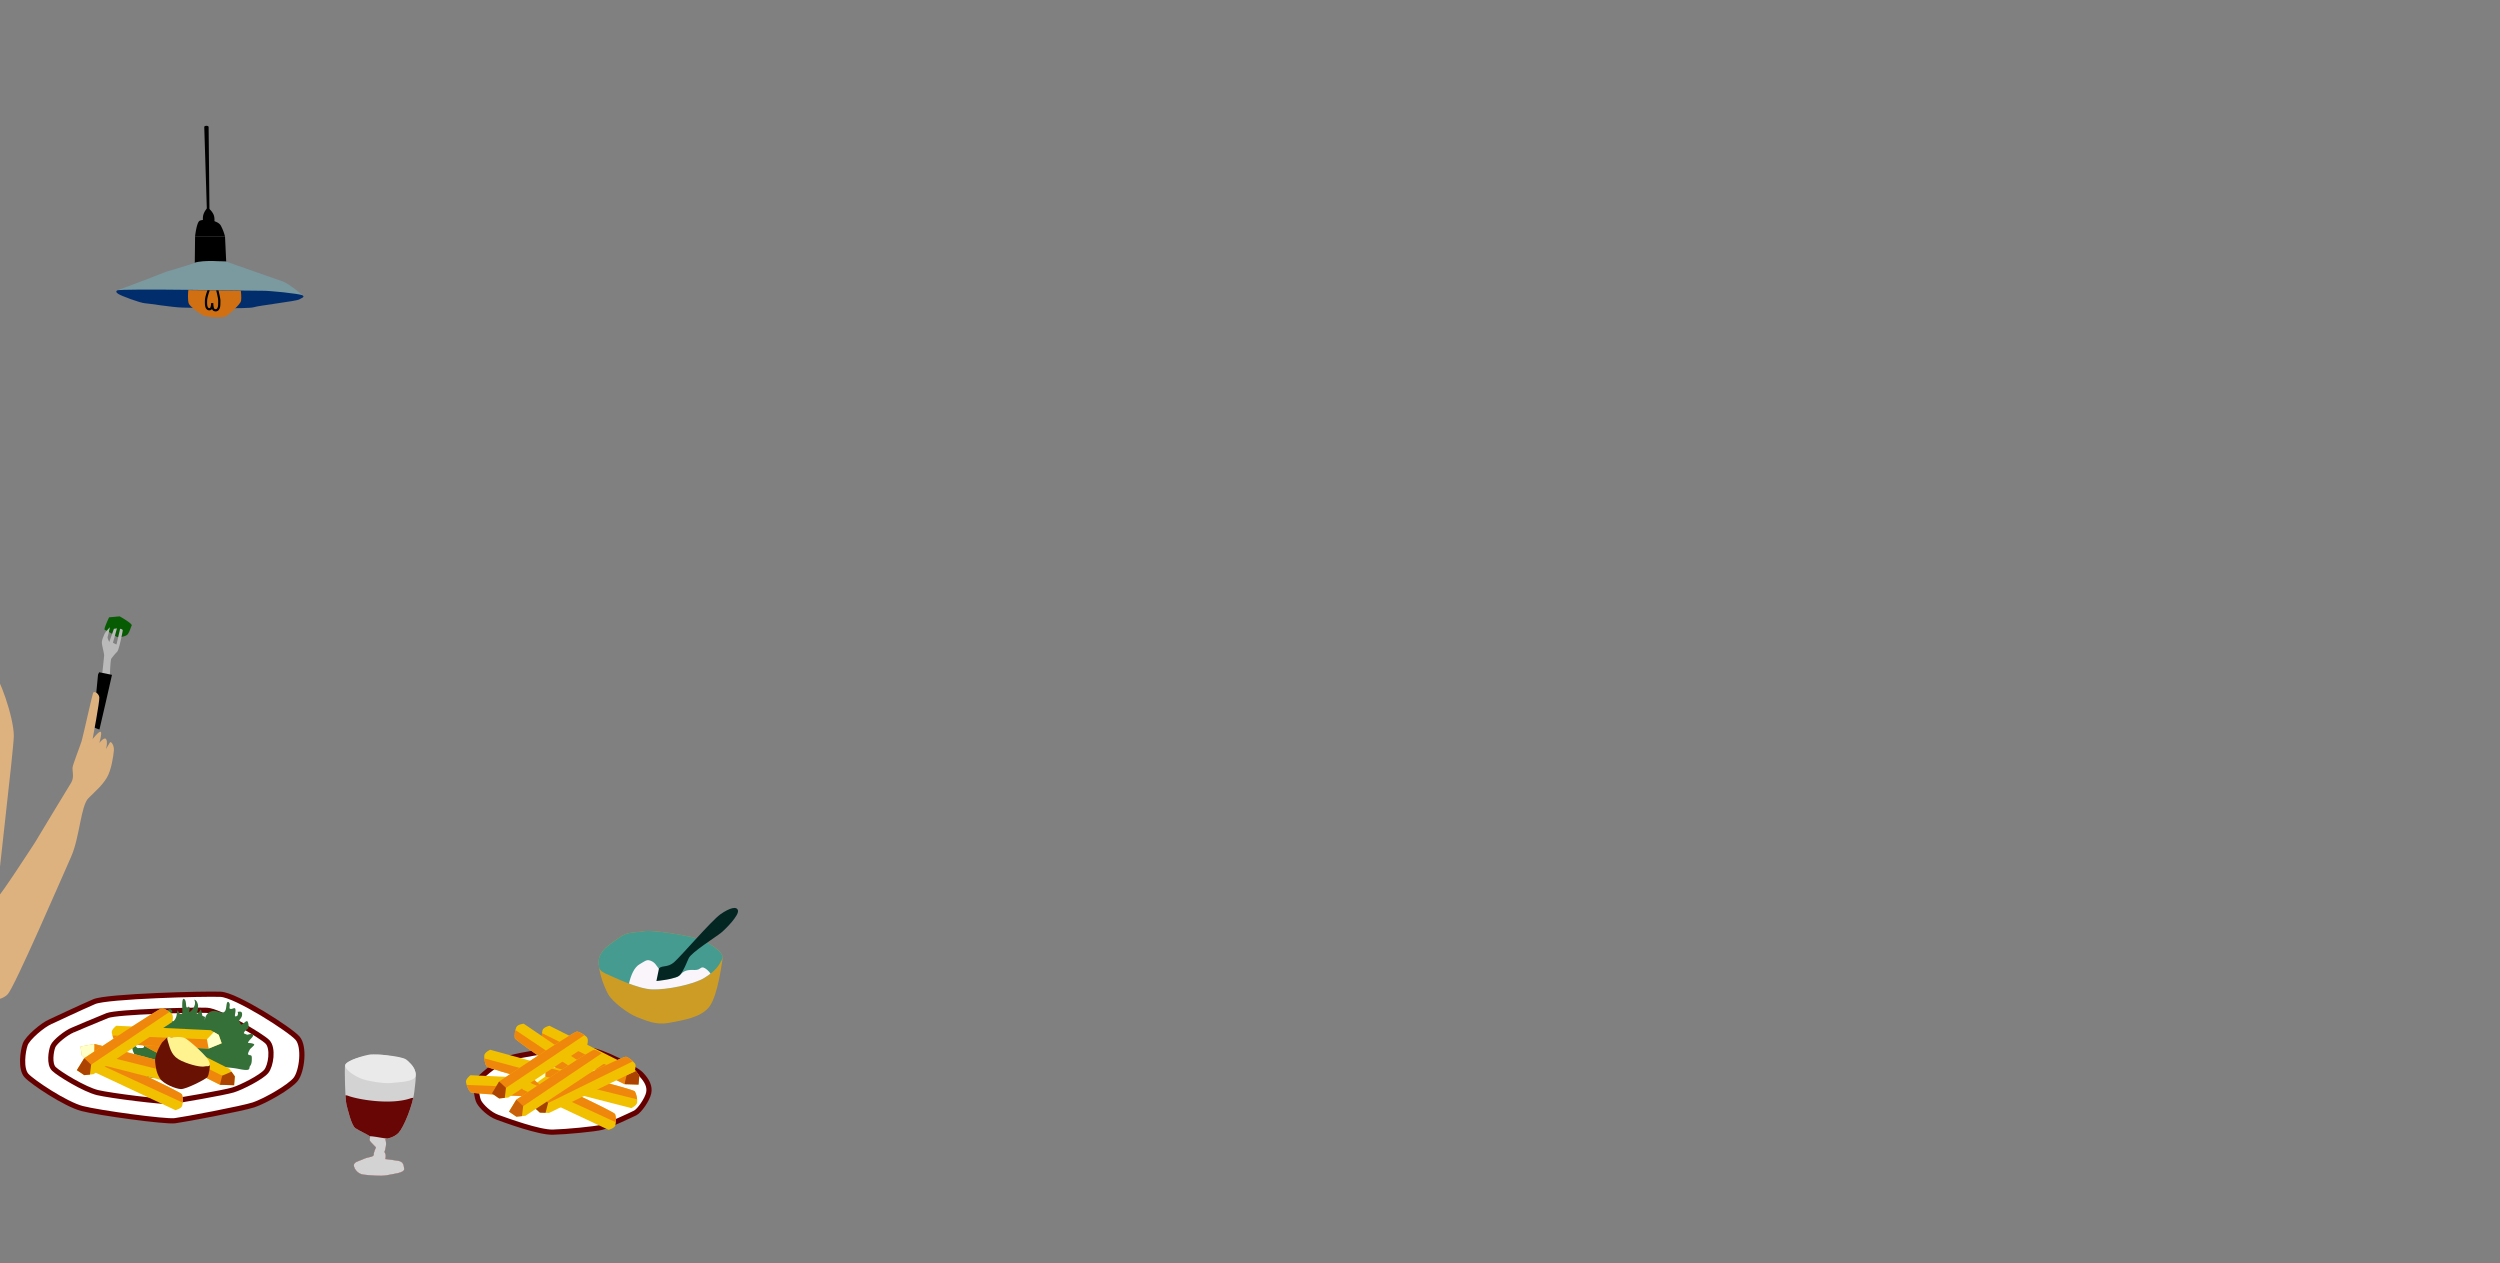 <svg id="Calque_1" data-name="Calque 1" xmlns="http://www.w3.org/2000/svg" xmlns:xlink="http://www.w3.org/1999/xlink" viewBox="0 0 1920 970"><rect x="0" y="0" width="1920" height="970" fill="#808080" stroke="none"/><defs><style>.cls-1{fill:#d16f13;}.cls-2{fill:#f1c000;}.cls-3{fill:#cc9c25;}.cls-4{fill:#469b91;}.cls-5{fill:#d3d3d3;}.cls-6{fill:#7a9aa0;}.cls-7{fill:#012d6d;}.cls-8{clip-path:url(#clip-path);}.cls-9{fill:none;stroke:#000;stroke-width:1.71px;}.cls-13,.cls-9{stroke-miterlimit:10;}.cls-10{fill:#075b03;}.cls-11{fill:#bababa;}.cls-12{fill:#ddb27f;}.cls-13{fill:#fff;stroke:#600;stroke-width:4px;}.cls-14{fill:#357039;}.cls-15{clip-path:url(#clip-path-2);}.cls-16{fill:#ad4300;}.cls-17{fill:#ef870c;}.cls-18{clip-path:url(#clip-path-3);}.cls-19{fill:#ffffc7;}.cls-20{clip-path:url(#clip-path-4);}.cls-21{clip-path:url(#clip-path-5);}.cls-22{clip-path:url(#clip-path-6);}.cls-23{fill:#691203;}.cls-24{fill:#fff390;}.cls-25{clip-path:url(#clip-path-7);}.cls-26{clip-path:url(#clip-path-8);}.cls-27{fill:#faf5fa;}.cls-28{fill:#042623;}.cls-29{clip-path:url(#clip-path-9);}.cls-30{fill:#680505;}.cls-31{fill:#eaeaea;}.cls-32{clip-path:url(#clip-path-10);}.cls-33{clip-path:url(#clip-path-11);}.cls-34{clip-path:url(#clip-path-12);}.cls-35{clip-path:url(#clip-path-13);}.cls-36{clip-path:url(#clip-path-14);}.cls-37{clip-path:url(#clip-path-15);}.cls-38{clip-path:url(#clip-path-16);}.cls-39{fill:#a44100;}.cls-40{clip-path:url(#clip-path-17);}.cls-41{clip-path:url(#clip-path-18);}.cls-42{fill:#c9600a;}</style><clipPath id="clip-path"><path class="cls-1" d="M144.65,222.77c-.22.78-.64,8.21.36,10.44s7.15,6.81,10.5,8.71,15.52,2.46,18.09.89,11-9.15,11.51-11.61-.14-8-.14-8Z"/></clipPath><clipPath id="clip-path-2"><path class="cls-2" d="M169,833.13c-1.13-.57-62.3-30.91-63-32.91s-.65-6.12,0-8.52,5.33-3.46,5.33-3.46l64.93,32.65,4.11,5.77-.57,6.81Z"/></clipPath><clipPath id="clip-path-3"><path class="cls-2" d="M160.29,805.29c-1.27-.06-69.49-2.88-71-4.41s-3.08-5.32-3.46-7.78,3.46-5.32,3.46-5.32l72.59,3.4,6.1,3.6,2.26,6.45Z"/></clipPath><clipPath id="clip-path-4"><path class="cls-2" d="M75.85,809.31c1.15.54,63.12,29.2,63.92,31.19s.82,6.1.23,8.52-5.23,3.59-5.23,3.59L69,821.74l-4.26-5.65.38-6.83Z"/></clipPath><clipPath id="clip-path-5"><path class="cls-2" d="M72.43,801.76c1.23.31,67.49,16.81,68.64,18.62s2,5.83,1.83,8.31-4.46,4.52-4.46,4.52L68,815.25l-5.25-4.75-.91-6.77Z"/></clipPath><clipPath id="clip-path-6"><path class="cls-2" d="M64.66,812.72c1.06-.71,57.76-38.75,59.88-38.39s5.63,2.46,7.39,4.22.36,6.34.36,6.34L71.71,825l-7,.71L59,821.87Z"/></clipPath><clipPath id="clip-path-7"><path class="cls-3" d="M467.06,763.55c3.24,5.84,15.46,15.06,22,17.5s14.25,6.51,24.83,4.48,25.23-4.07,31.33-13,9-31.75,9.77-36.63-11-12.61-19.13-15.06-35-6.91-41.1-5.69-12.61,0-19.12,4.88-12.21,7.73-15.06,14.24S463,756.23,467.06,763.55Z"/></clipPath><clipPath id="clip-path-8"><path class="cls-4" d="M482.65,716c-5.72,1.13-21.08,11.82-22.66,18.08-1.48,5.87-1.48,10.73,5,13.58s24.82,11.8,35.81,12.21,31.74-3.66,40.28-8.95,11.23-9.31,13.84-15.06C559,727.08,519.68,708.69,482.65,716Z"/></clipPath><clipPath id="clip-path-9"><path class="cls-5" d="M265.08,818c-.61.83,0,26.45,1,30.23s3.78,16.15,6.87,18.22,10,5.15,11,6.18-1.28,2.18.9,4.53,3.91,4.06,3.91,4.06-1.72,3.44-1.72,5.5-4.46,1.72-7.9,3.44-8.25,2.06-7.22,5.84a8.79,8.79,0,0,0,7.91,6.18c3.43.35,12.71,1.38,17.52.35s13.4-1.72,13.06-4.81-.69-5.5-4.47-6.19-10-1.37-10-1.37.68-2.75,0-4.13l-.69-1.37s.34-.35,1-3.78a12.36,12.36,0,0,0-.34-6.19s6.53-.68,10.31-4.81,10.74-20.69,12-31.61,2.19-15.81-2.06-20.45c-2.47-2.69-17.52-8.42-26.8-7.73C280.8,810.69,268.86,812.8,265.08,818Z"/></clipPath><clipPath id="clip-path-10"><path class="cls-2" d="M479.65,832.66c-1.13-.56-62.3-30.9-63-32.91s-.66-6.11,0-8.52,5.33-3.45,5.33-3.45l64.93,32.65,4.1,5.76L490.4,833Z"/></clipPath><clipPath id="clip-path-11"><path class="cls-2" d="M453.56,838.3c-1.05-.71-57.7-38.83-58.17-40.92s.15-6.15,1.12-8.45,5.73-2.72,5.73-2.72l60.07,40.91,3.32,6.25-1.46,6.69Z"/></clipPath><clipPath id="clip-path-12"><path class="cls-2" d="M441.88,838.89c-1.22-.34-67.16-18.07-68.28-19.9s-1.85-5.86-1.68-8.35,4.55-4.43,4.55-4.43l70.07,19.27,5.16,4.84.79,6.8Z"/></clipPath><clipPath id="clip-path-13"><path class="cls-2" d="M432.34,843.26c-1.27-.06-69.49-2.87-71-4.41s-3.09-5.32-3.47-7.78,3.46-5.32,3.46-5.32l72.59,3.4,6.1,3.6,2.26,6.45Z"/></clipPath><clipPath id="clip-path-14"><path class="cls-2" d="M408.47,824.42c1.15.53,63.12,29.2,63.92,31.19s.82,6.09.24,8.51-5.24,3.6-5.24,3.6L401.6,836.84l-4.26-5.65.38-6.83Z"/></clipPath><clipPath id="clip-path-15"><path class="cls-2" d="M418.91,819.56c1.23.32,67.48,16.82,68.64,18.62s2,5.83,1.83,8.32-4.46,4.52-4.46,4.52l-70.42-18-5.25-4.75-.91-6.78Z"/></clipPath><clipPath id="clip-path-16"><path class="cls-2" d="M416.35,841.55c1.14-.56,62.43-30.66,64.47-30s5.26,3.19,6.77,5.17-.5,6.33-.5,6.33l-65.41,31.68-7.08-.25-5.06-4.59Z"/></clipPath><clipPath id="clip-path-17"><path class="cls-2" d="M383.3,830.58c1.06-.7,57.76-38.74,59.87-38.39s5.64,2.47,7.4,4.23.35,6.34.35,6.34l-60.58,40.15-7,.7-5.64-3.87Z"/></clipPath><clipPath id="clip-path-18"><path class="cls-2" d="M396.51,844.58c1.05-.7,57.76-38.74,59.87-38.39s5.64,2.47,7.4,4.23.35,6.34.35,6.34l-60.58,40.15-7,.7-5.64-3.87Z"/></clipPath></defs><g id="_2-lampe1" data-name="2-lampe1"><path d="M156.87,97.46l2,63.87,2,1.19-.66-65.08c0-.59-1.19-1-2.29-.78h0C157.28,96.79,156.86,97.11,156.87,97.46Z"/><path d="M156.07,170.56l8.49.67s.67-4-.67-6.7-4-5.36-5-4.36a12.45,12.45,0,0,0-2.79,5A13.05,13.05,0,0,0,156.07,170.56Z"/><path d="M149.82,181.5l23,.23a36.73,36.73,0,0,0-3.13-8.27c-2.45-4.91-14.29-5.36-16.52-3.8S149.82,181.5,149.82,181.5Z"/><polygon points="149.59 201.83 173.72 200.94 172.82 181.73 149.82 181.5 149.59 201.83"/><path class="cls-6" d="M90,223.05s25.91-9.61,32.83-12.51,20.77-6.25,26.8-8.71,24.13-.89,24.13-.89,38.19,13.4,43.33,15.18,15.41,10.72,15.41,10.72Z"/><path class="cls-7" d="M90.85,225.73c1.79,1.34,16.75,6.92,20.32,7.15s20.78,3.12,29,3.35,50.48,1.11,54.5-.23,32.83-4.69,35.07-6,4.47-1.79,2.68-3.13-27-3.79-31.05-3.57-108.73-2-111.45-.22C88.19,224.2,90.85,225.73,90.85,225.73Z"/><path class="cls-1" d="M144.65,222.77c-.22.78-.64,8.21.36,10.44s7.15,6.81,10.5,8.71,15.52,2.46,18.09.89,11-9.15,11.51-11.61-.14-8-.14-8Z"/><g class="cls-8"><path class="cls-9" d="M160.29,222.8s-2,5-2.07,8.26c-.08,3.13.11,4.77,1.12,5.84a1.86,1.86,0,0,0,3.1-.56,14.84,14.84,0,0,0,.55-3.58s-.16,4.67,1.62,5.34a2.28,2.28,0,0,0,2.88-.81c1.12-1.54.86-3.91.95-6s-1.57-8.29-1.57-8.62"/></g></g><path class="cls-10" d="M91.91,473.36l-8.12.74s-4.43,9.23-3.33,9.6a77.45,77.45,0,0,1,8.87,5.17c1.48,1.11,7,0,8.49-1.48s2.59-5.54,3.33-7S91.91,473.36,91.91,473.36Z"/><path class="cls-11" d="M84.4,481.73c-.37.37-3.69,3.94-4.06,5S78,491.45,78.25,494s1.84,8,1.72,9.6-1.48,14.16-1.48,14.16l5.91.49s.37-11.32,1.11-12.43a53.2,53.2,0,0,1,4.56-5.42c1.35-1.35,4.06-15,4.18-16.13s-2-1.35-2-1.35L89.45,495l-2.71-1.35,3.08-11.08-2.34.37-3.57,10.09s-1.6-3.07-1.23-3.94S84.4,481.73,84.4,481.73Z"/><path d="M75.29,518.05c-.12.37-3.81,40.25-3.81,40.25s4.68,2.22,4.92,1.85S86,518.29,86,518.29l-9.84-2Z"/><path class="cls-12" d="M-5.74,516.1s-26.77,8.34-29.72,11.3-19.32,39.3-17.84,51.12S-41.42,706-40.68,712.68s17.73,46.54,24.38,51.71,17,4.43,22.16-.74S48,672.8,54.61,658,62,618.87,67.91,613s10.34-9.6,14-15.51,5.17-17,5.54-21.05-2.21-7.39-3-6.28-3,5.17-3,5.17,1.48-5.91,0-7.75-5.17,3-5.17,3,2.22-7.39,1.11-8.49-6.28,5.54-6.28,5.54,5.54-29.18,5.17-32.14-4.06-5.17-4.8-3.32S63.84,565.32,62.74,569s-6.65,17.73-7,20.32,1.48,7.75-1.11,11.82-27.7,45.79-27.7,45.79S-1.53,690.89-2.27,689.42s12.88-114.5,12.88-124.27C10.61,550.88-.94,518-5.74,516.1Z"/><path class="cls-13" d="M38.6,784.73c-5.63,2.34-17.36,12.2-19.23,17.36s-3.75,18.76.94,23.92,30,22,42.68,25.33,63.8,10.32,71.3,9.38,52.07-9.38,60.52-12.2,27.67-13.6,32.36-19.7,7-24.86,1.41-31.43-47.27-33.22-59.1-33.77-87.25,1.41-97.1,5.63S38.6,784.73,38.6,784.73"/><path class="cls-13" d="M55.77,791.13c-4.43,1.69-13.68,8.79-15.15,12.51s-3,13.52.74,17.24S65,836.77,75,839.14s50.29,7.43,56.2,6.76,41-6.76,47.7-8.79,21.81-9.8,25.51-14.2S210,805,205.52,800.26s-37.26-23.94-46.59-24.34-68.77,1-76.53,4.06-26.63,11.15-26.63,11.15"/><path class="cls-14" d="M107.74,824.91c-3.09-2.44-8.09-6.84-8.68-9.62,0,0,1.58-2.79,3.55-3s.4-3-.39-4.81-.79-6.58-.59-7.34,3,5.07,4.53,4.81,4.34.51,4.54-1.26-5.13-5.07-5.72-7.6-1.18-3,.79-3.29,2,2,3.55,2.79,2.56,2.28,3.16-1-1-4.81-.79-6.84.39-3,1.57-2.78,2,3.29,4.54,2.78,3.16-.5,3.16-3.29a18.64,18.64,0,0,0-.4-4.3l2.57-2.53s-.4,6.33,1.18,8.1.79-1.27,1.58-4.31,2.56-5.82,3.94-6.32,3,1.52,2.37,2-2,4.56-1.38,5.06,1.58,3,2.76,1.78a8.72,8.72,0,0,0,2.17-5.07,7.56,7.56,0,0,1,.79-3s1,2.53,1.78,2.78,1.77.25,1.77-1.52-.79-11.39,1.38-9.87.79,6.83,2.37,6.58.79-1.77,1.58-.25-.79,3.79.2,3.54,3.94-3.54,4.14-6.33-1.38-3.54.2-2.78,2.16,4,2.16,4a31.84,31.84,0,0,1-.19,3.54c-.2,1.27-1.58,3.8,0,2.79s2.17-4.81,2.76-1.77.59,2,.59,3,2.37,1,2.17,1.77a14.71,14.71,0,0,0-.2,2.54s0-4.81,4.15-6.84,7.89,1.27,10.06.51,2.17-3.55,2.56-6.08,1.38-2.53,2.17-1-.59,4,.59,4.3,1.78-.25,3-.5,1.19,1.52,1,3-.79,3.55.2,3.29,1.38,0,1.77-1.77-1.18-1.52.4-1.77,3-.25,2.76,2.53-3,3.8-2,5.06.79,2.79,2,2-1.19,1.26,1.18-.76,3-2.28,3.55,0,.4,4.05-.79,4.56-3.15,3-2.36,3.29,2.36,1,2.36,1a35.09,35.09,0,0,1,3.55-.76c.59,0,1.78,1,.2,2.78s-4.14,4.31-2.56,4.31,4.73.5,4.14,1.51-3,2.79-3.36,3.55-2.17,3.54-.78,4.05,2.36-.26,2.36,2.53-.19,4.55-1.38,6.07,1.58,4.3-8.28,2.28-22.69-2-27.62,1.27S116.42,831.74,107.74,824.91Z"/><path class="cls-2" d="M169,833.13c-1.13-.57-62.3-30.91-63-32.91s-.65-6.12,0-8.52,5.33-3.46,5.33-3.46l64.93,32.65,4.11,5.77-.57,6.81Z"/><g class="cls-15"><path class="cls-16" d="M184.15,833.9c-.82.16-15.15-.77-15.15-.77l-.25-5.94,1.91-1.1L185,820Z"/><polygon class="cls-17" points="102.19 792.22 170.66 826.09 168.09 836.49 93.33 800.13 102.19 792.22"/></g><path class="cls-2" d="M160.29,805.29c-1.27-.06-69.49-2.88-71-4.41s-3.08-5.32-3.46-7.78,3.46-5.32,3.46-5.32l72.59,3.4,6.1,3.6,2.26,6.45Z"/><g class="cls-18"><path class="cls-19" d="M174.44,799.83c-.68.48-14.15,5.46-14.15,5.46L157.64,800l1.3-1.78,10.65-11.41Z"/><polygon class="cls-17" points="82.62 795.11 158.94 798.19 160.82 808.73 77.74 805.94 82.62 795.11"/></g><path class="cls-2" d="M75.85,809.31c1.15.54,63.12,29.2,63.92,31.19s.82,6.1.23,8.52-5.23,3.59-5.23,3.59L69,821.74l-4.26-5.65.38-6.83Z"/><g class="cls-20"><path class="cls-19" d="M60.68,809c.82-.19,15.17.35,15.17.35l.41,5.94-1.88,1.14-14.2,6.48Z"/><polygon class="cls-17" points="143.74 848.39 74.38 816.39 76.67 805.93 152.39 840.24 143.74 848.39"/></g><path class="cls-2" d="M72.43,801.76c1.23.31,67.49,16.81,68.64,18.62s2,5.83,1.83,8.31-4.46,4.52-4.46,4.52L68,815.25l-5.25-4.75-.91-6.77Z"/><g class="cls-21"><path class="cls-19" d="M57.47,804.26c.76-.34,15-2.5,15-2.5L74,807.51,72.32,809l-12.73,9Z"/><polygon class="cls-17" points="146.46 827.38 72.32 808.98 72.6 798.28 153.42 817.75 146.46 827.38"/></g><path class="cls-2" d="M64.66,812.72c1.06-.71,57.76-38.75,59.88-38.39s5.63,2.46,7.39,4.22.36,6.34.36,6.34L71.71,825l-7,.71L59,821.87Z"/><g class="cls-22"><path class="cls-16" d="M56.48,825.48c.26-.79,8.18-12.76,8.18-12.76L70,815.45v2.2L68.1,833.14Z"/><polygon class="cls-17" points="133.34 775.03 69.95 817.65 62.2 810.25 130.88 763.41 133.34 775.03"/></g><path class="cls-23" d="M124.54,800.51c-1.32,1.73-6,10.17-5.39,15.06s.91,8.14,3.56,12.51,12.21,8.14,16.17,8.34,19-7.53,20.35-9.15,2.24-9.06,1.83-9.16S139,798.37,137.77,798.27s-8.35-2.44-9.06-1.83S124.54,800.51,124.54,800.51Z"/><path class="cls-24" d="M132.68,796.75c-2.75.3-5.5-2.75-3.66,3.35s3,11.3,10.37,14.65,15,4.89,17.7,4.28,4.89.91,3.67-3.36-14.65-15.87-18-18S132.68,796.75,132.68,796.75Z"/><path class="cls-3" d="M467.06,763.55c3.24,5.84,15.46,15.06,22,17.5s14.25,6.51,24.83,4.48,25.23-4.07,31.33-13,9-31.75,9.77-36.63-11-12.61-19.13-15.06-35-6.91-41.1-5.69-12.61,0-19.12,4.88-12.21,7.73-15.06,14.24S463,756.23,467.06,763.55Z"/><g class="cls-25"><path class="cls-4" d="M482.65,716c-5.72,1.13-21.08,11.82-22.66,18.08-1.48,5.87-1.48,10.73,5,13.58s24.82,11.8,35.81,12.21,31.74-3.66,40.28-8.95,11.23-9.31,13.84-15.06C559,727.08,519.68,708.69,482.65,716Z"/><g class="cls-26"><path class="cls-27" d="M482.93,755.82c1.63-6.92,4.07-13,8.55-15.46s5.29-4.07,9.36-2,4.47,7.33,9.36,8.55,7.73,6.51,12.2,1.63,9-3.26,12.62-3.67,3.25-4.07,8.14,0,4.88,10.18,1.22,13-21.16,15-25.23,13.83S482.93,755.82,482.93,755.82Z"/></g></g><path class="cls-28" d="M506.13,743.61c2.84-2.44,6.51-.4,11.39-4.47s28.89-32.15,35.81-37,12.62-6.51,13.43-2.84-9,13.83-13,17.09-22.79,15-24.83,19.53-3.66,9-6.51,12.62-18.31,4.88-18.31,4.88Z"/><path class="cls-5" d="M265.08,818c-.61.83,0,26.45,1,30.23s3.78,16.15,6.87,18.22,10,5.15,11,6.18-1.28,2.18.9,4.53,3.91,4.06,3.91,4.06-1.72,3.44-1.72,5.5-4.46,1.72-7.9,3.44-8.25,2.06-7.22,5.84a8.79,8.79,0,0,0,7.91,6.18c3.43.35,12.71,1.38,17.52.35s13.4-1.72,13.06-4.81-.69-5.5-4.47-6.19-10-1.37-10-1.37.68-2.75,0-4.13l-.69-1.37s.34-.35,1-3.78a12.36,12.36,0,0,0-.34-6.19s6.53-.68,10.31-4.81,10.74-20.69,12-31.61,2.19-15.81-2.06-20.45c-2.47-2.69-17.52-8.42-26.8-7.73C280.8,810.69,268.86,812.8,265.08,818Z"/><g class="cls-29"><path class="cls-30" d="M260.27,845.14l.39,1.77"/><path class="cls-30" d="M324.3,851.1c.56-2.53-1.07-5.1-3.15-6.65a6.24,6.24,0,0,0-2.74-1.29,7.65,7.65,0,0,0-3.56.51c-15.21,5-39.89.83-47.63-2.15a5.18,5.18,0,0,0-4.36.41c-5.43,3.11-.35,13.44.56,17.63l4.07,18.57-4.81,23,32.3,13.4s27.14-9.62,28.52-12,2.4-52.23,2.4-52.23-6.87-6.19-7.9-6.19"/><path class="cls-5" d="M323.5,902.53c1.1-1.93.73-5.59.86-7.7.26-4.07,1.7-9.26.92-13.21-5.33-2.88-10.82-5.82-16.83-6.51-3.4-.4-6.86-.4-10.27-.63-4.13-.27-8.18-1.3-12.3-1.75s-8.47-.29-12.12,1.68c-9.3,5-9.17,17.6-11.08,26.75l32.3,13.4S322.12,904.94,323.5,902.53Z"/></g><path class="cls-31" d="M277.37,828.35c4.72,1.94,17.35,3.89,22.33,3.44,7.56-.69,14.78-1,18.13-3.44,4.15-3-1.21-11.43-5.93-14.69-3.94-2.72-22.94-4.21-27.06-3.87s-19.76,4.9-19.76,8.34S271.52,825.94,277.37,828.35Z"/><path class="cls-13" d="M419.22,807.42c-9.24,1.06-29.84,4.76-34.07,7.4S368.24,827,366.66,830.67s-.53,12.68,1.32,15.85,7.66,9.24,14.26,11.62,31.7,11.62,42.27,11.36,32.22-2.38,37.51-3.7,22.71-9.51,25.88-11.09,9.25-10.31,10.3-15.32-1.32-9.51-5.81-14.27-30.64-18.22-39.88-18.75S419.22,807.42,419.22,807.42Z"/><path class="cls-2" d="M479.65,832.66c-1.13-.56-62.3-30.9-63-32.91s-.66-6.11,0-8.52,5.33-3.45,5.33-3.45l64.93,32.65,4.1,5.76L490.4,833Z"/><g class="cls-32"><path class="cls-16" d="M494.8,833.43c-.82.17-15.15-.77-15.15-.77l-.25-5.94,1.91-1.09,14.37-6.09Z"/><polygon class="cls-17" points="412.84 791.76 481.31 825.63 478.74 836.03 403.98 799.67 412.84 791.76"/></g><path class="cls-2" d="M453.56,838.3c-1.05-.71-57.7-38.83-58.17-40.92s.15-6.15,1.12-8.45,5.73-2.72,5.73-2.72l60.07,40.91,3.32,6.25-1.46,6.69Z"/><g class="cls-33"><path class="cls-19" d="M468.48,841.06c-.84.05-14.92-2.76-14.92-2.76l.53-5.92,2-.83,15.05-4.15Z"/><polygon class="cls-17" points="392.71 788.96 456.13 831.54 452.21 841.51 382.89 795.64 392.71 788.96"/></g><path class="cls-2" d="M441.88,838.89c-1.22-.34-67.16-18.07-68.28-19.9s-1.85-5.86-1.68-8.35,4.55-4.43,4.55-4.43l70.07,19.27,5.16,4.84.79,6.8Z"/><g class="cls-34"><path class="cls-19" d="M456.89,836.67c-.77.32-15,2.22-15,2.22l-1.41-5.78,1.66-1.45L455,822.87Z"/><polygon class="cls-17" points="368.34 811.89 442.13 831.66 441.65 842.37 361.2 821.39 368.34 811.89"/></g><path class="cls-2" d="M432.34,843.26c-1.27-.06-69.49-2.87-71-4.41s-3.09-5.32-3.47-7.78,3.46-5.32,3.46-5.32l72.59,3.4,6.1,3.6,2.26,6.45Z"/><g class="cls-35"><path class="cls-19" d="M446.49,837.8c-.68.48-14.15,5.46-14.15,5.46l-2.65-5.32,1.3-1.78,10.65-11.41Z"/><polygon class="cls-17" points="354.67 833.08 430.99 836.16 432.87 846.71 349.79 843.92 354.67 833.08"/></g><path class="cls-2" d="M408.47,824.42c1.15.53,63.12,29.2,63.92,31.19s.82,6.09.24,8.51-5.24,3.6-5.24,3.6L401.6,836.84l-4.26-5.65.38-6.83Z"/><g class="cls-36"><path class="cls-19" d="M393.31,824.06c.81-.19,15.16.36,15.16.36l.42,5.93L407,831.49,392.81,838Z"/><polygon class="cls-17" points="476.37 863.49 407 831.49 409.3 821.03 485.01 855.35 476.37 863.49"/></g><path class="cls-2" d="M418.91,819.56c1.23.32,67.48,16.82,68.64,18.62s2,5.83,1.83,8.32-4.46,4.52-4.46,4.52l-70.42-18-5.25-4.75-.91-6.78Z"/><g class="cls-37"><path class="cls-19" d="M404,822.06c.76-.33,15-2.5,15-2.5l1.52,5.75-1.63,1.48-12.73,9Z"/><polygon class="cls-17" points="492.94 845.18 418.8 826.79 419.08 816.08 499.9 835.55 492.94 845.18"/></g><path class="cls-2" d="M416.35,841.55c1.14-.56,62.43-30.66,64.47-30s5.26,3.19,6.77,5.17-.5,6.33-.5,6.33l-65.41,31.68-7.08-.25-5.06-4.59Z"/><g class="cls-38"><path class="cls-39" d="M406.52,853.1c.37-.75,9.83-11.55,9.83-11.55l4.87,3.41-.3,2.18L417,862.25Z"/><polygon class="cls-17" points="489.45 813.4 420.92 847.14 414.24 838.78 488.57 801.55 489.45 813.4"/></g><path class="cls-2" d="M383.3,830.58c1.06-.7,57.76-38.74,59.87-38.39s5.64,2.47,7.4,4.23.35,6.34.35,6.34l-60.58,40.15-7,.7-5.64-3.87Z"/><g class="cls-40"><path class="cls-16" d="M375.11,843.35c.27-.79,8.19-12.77,8.19-12.77l5.28,2.73v2.2L386.73,851Z"/><polygon class="cls-17" points="451.98 792.9 388.58 835.51 380.83 828.12 449.51 781.27 451.98 792.9"/></g><path class="cls-2" d="M396.51,844.58c1.05-.7,57.76-38.74,59.87-38.39s5.64,2.47,7.4,4.23.35,6.34.35,6.34l-60.58,40.15-7,.7-5.64-3.87Z"/><g class="cls-41"><path class="cls-42" d="M388.32,857.35c.26-.79,8.19-12.77,8.19-12.77l5.28,2.73v2.2L399.94,865Z"/><polygon class="cls-17" points="465.19 806.9 401.79 849.51 394.04 842.12 462.72 795.27 465.19 806.9"/></g></svg>